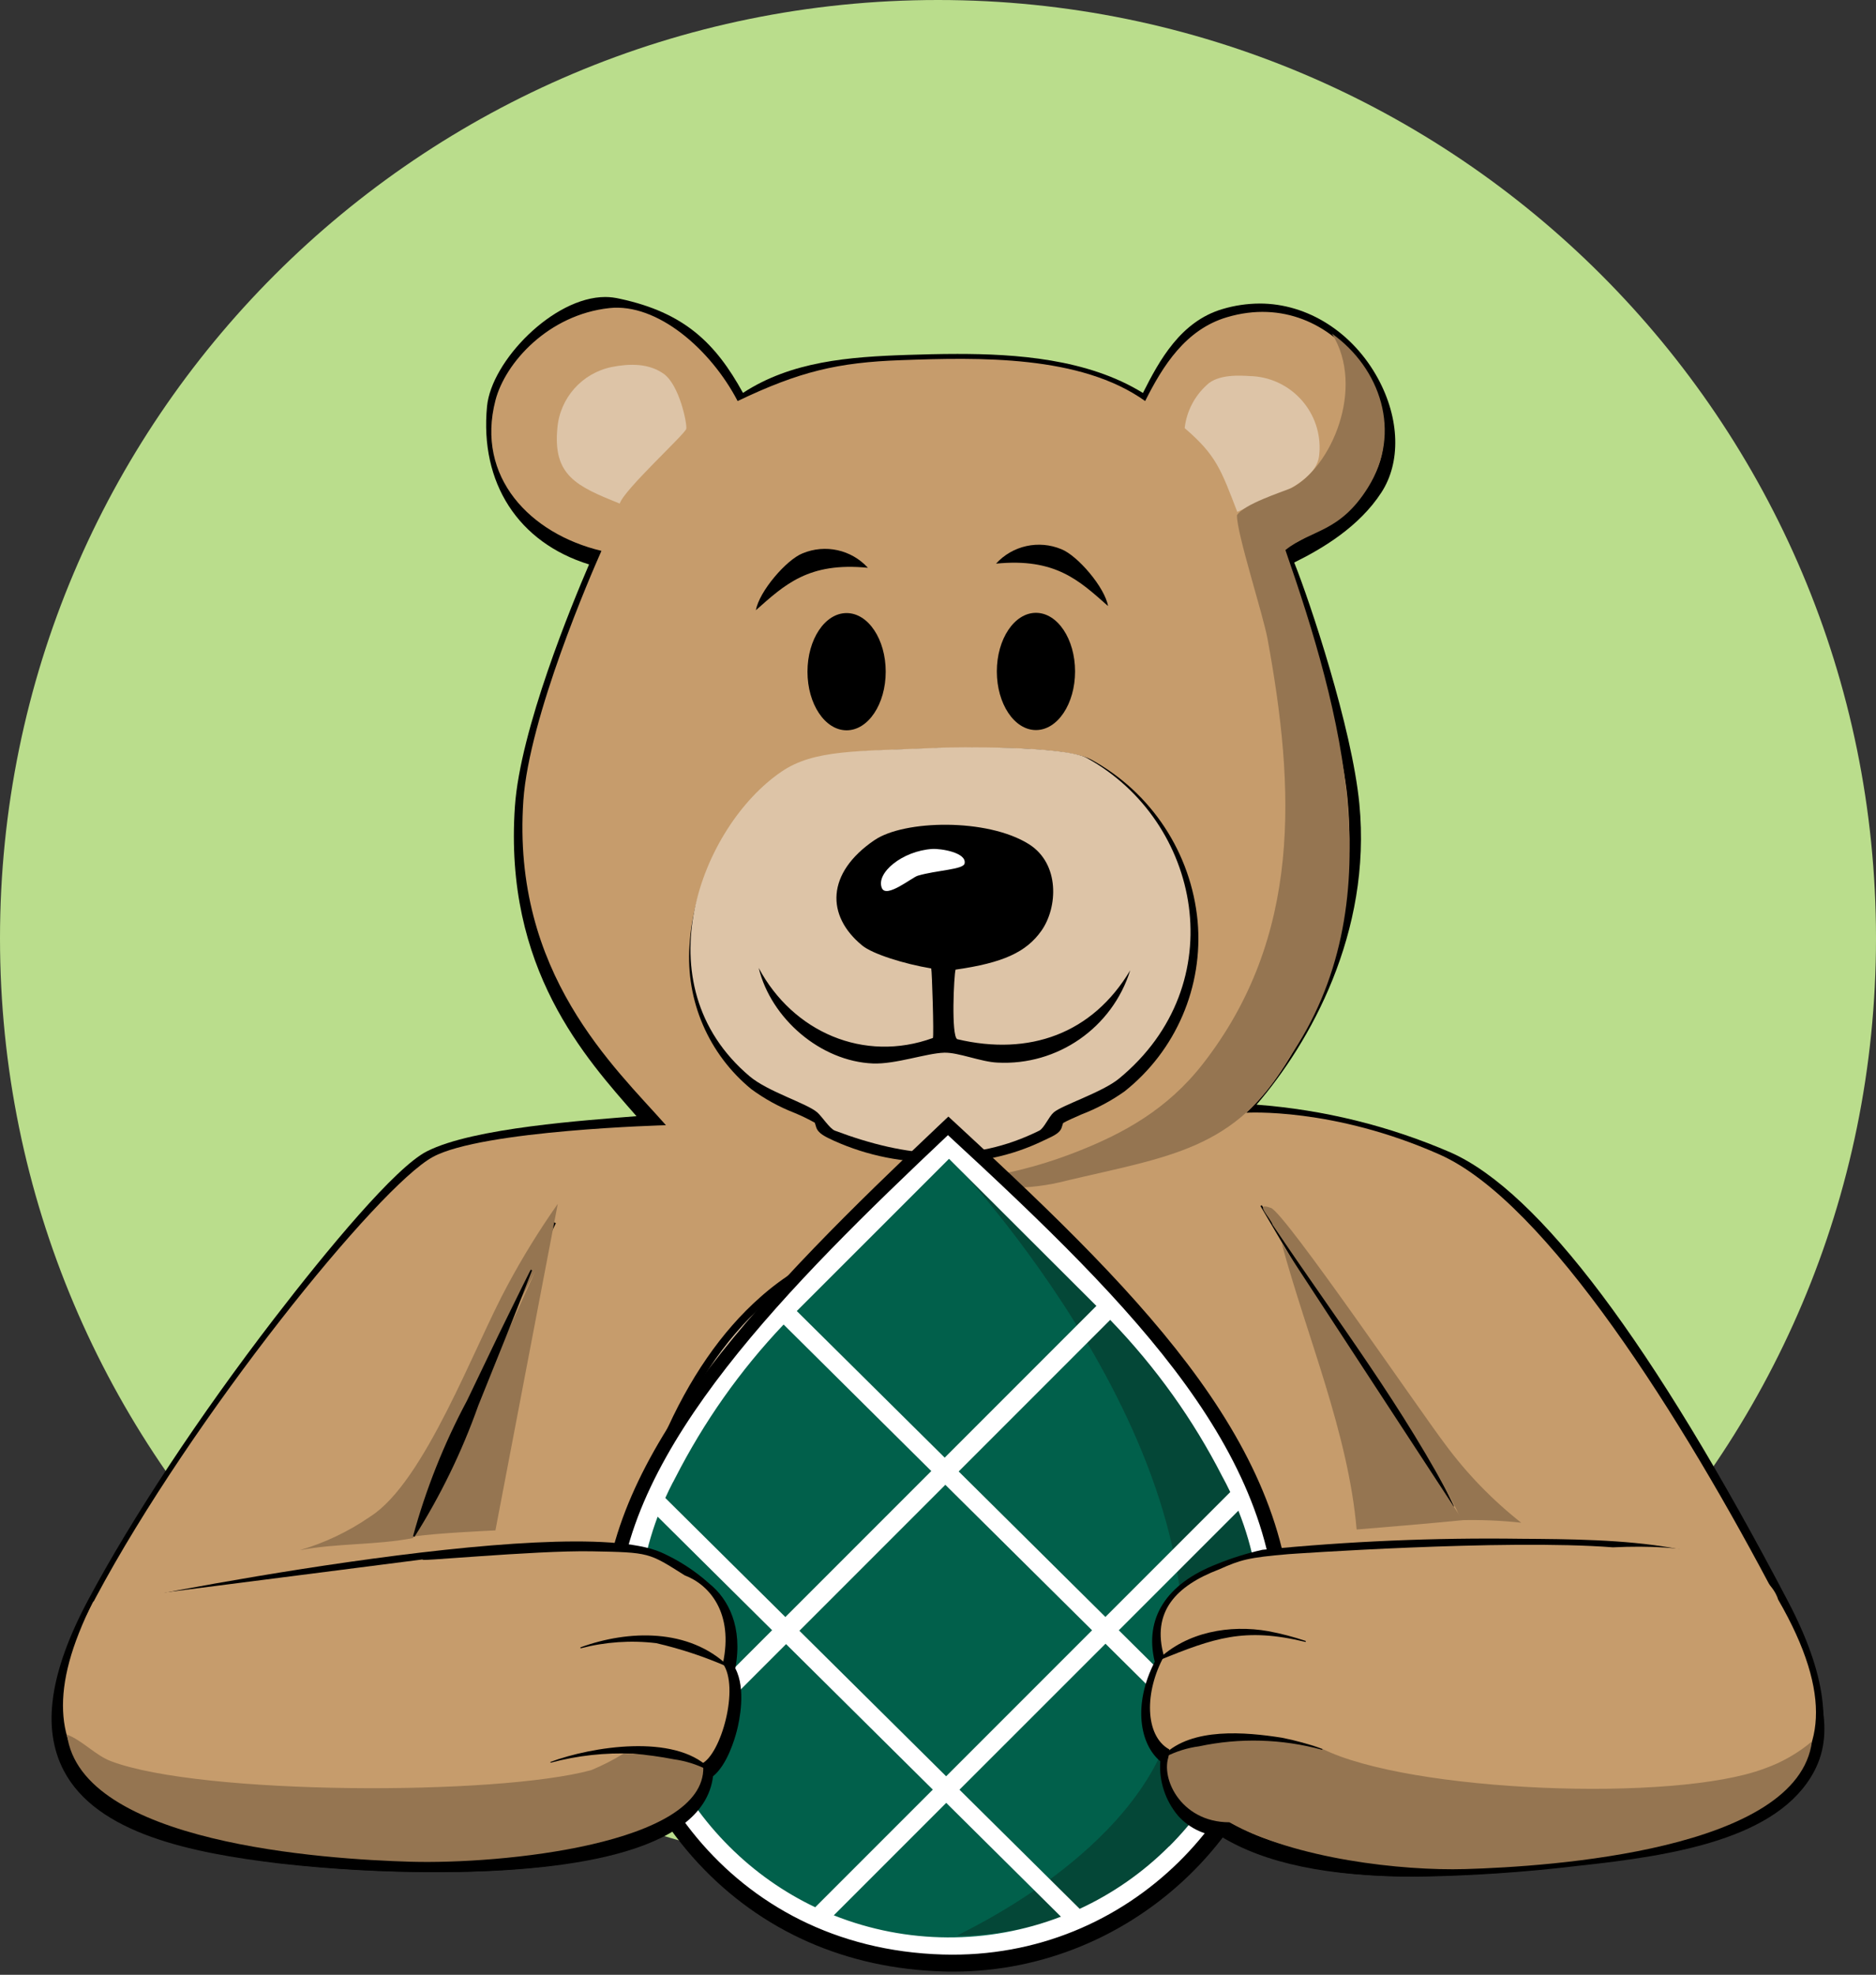 <?xml version="1.0" encoding="UTF-8"?>
<svg xmlns="http://www.w3.org/2000/svg" id="Ebene_1" version="1.1" viewBox="0 0 235 247.29">
  <rect x="0" y="0" width="235" height="247.29" fill="#333333" stroke="none"/>
  <defs>
    <style>
      .st0, .st1 {
        fill: none;
      }

      .st2 {
        fill: #c69c6c;
      }

      .st3 {
        fill: #badd8c;
      }

      .st4 {
        fill: #01604b;
      }

      .st5 {
        fill: #957551;
      }

      .st6 {
        fill: #ddc4a7;
      }

      .st7 {
        fill: #fff;
      }

      .st1 {
        stroke: #000;
        stroke-miterlimit: 10;
      }

      .st8 {
        fill: #044737;
      }
    </style>
  </defs>
  <path id="Pfad_2017" class="st3" d="M117.5,0c64.89,0,117.5,52.61,117.5,117.5s-52.61,117.5-117.5,117.5S0,182.39,0,117.5,52.61,0,117.5,0Z"></path>
  <path id="Pfad_1972" d="M177.14,234.99c-10.75,0-18.68-1.65-24.2-5.03-2.21,0-4.33-.94-5.8-2.59-1.6-1.89-2.4-4.34-2.22-6.81-2.55-2.1-3.47-7.08-.7-12.46-1.32-5.44,1.43-9.77,7.8-12.24.65-.4,1.33-.76,2.03-1.08-20.24.61-56.32,1.97-65.66,3.51,2.44,1.95,4.25,5.46,3.29,10.64,1.38,2.58.51,6.59.19,7.82-.27,1.04-1.22,4.26-2.98,5.68-1.23,9.9-19.35,12-34.53,12h0c-6.46,0-12.92-.36-19.34-1.08-11.06-1.32-22.91-3.73-27.04-11.64-2.77-5.32-1.76-12.32,3.08-21.39,5.46-10.24,13.94-23.06,23.27-35.19,6.72-8.73,15.2-18.95,19.13-20.95,5.86-2.99,20.15-3.9,26.27-4.41-6.37-7.27-16.63-18.43-15.23-38.77.66-9.66,7.15-25.35,9.29-30.32-8.85-2.73-13.71-10.19-12.78-19.81.55-5.65,8.3-13.68,14.82-13.68.63,0,1.25.09,1.86.23,8,1.73,11.93,5.5,15.38,11.78,6.05-3.95,13.23-4.52,20.66-4.76,1.83-.06,4.01-.12,6.2-.12,7.24,0,16.29.58,23.24,4.89,2.08-4.14,4.75-8.96,9.94-10.5,1.52-.46,3.1-.69,4.69-.7,6,0,11.68,3.61,14.83,9.42,2.71,5,2.87,10.46.41,14.24-2.77,4.27-7.34,7.01-10.92,8.77,1.93,4.79,7.24,20.68,8.16,30.22,1.57,16.13-6.18,29.91-12.88,37.67,8.39.63,16.61,2.65,24.33,5.99,11.08,4.92,25.3,23.86,42.28,56.27,4.71,9,5.63,15.94,2.8,21.22-4.52,8.46-17.65,10.53-29.61,11.81-6.66.8-13.36,1.25-20.06,1.35"></path>
  <path id="Pfad_1973" class="st2" d="M174.4,202.9s3.22-10.55,2.71-10.3c-.43.21-7.98-.39-9.59-.28-5.59.38-11.02,1.27-15.14,3.84-5.41,2.06-8.6,5.68-7,11.24-2.44,4.42-2.44,9.95.67,11.67-.56,4.65,2.2,8.91,7.04,8.75,11.13,7.08,31.2,5.04,43.76,3.7,19.64-2.1,38.78-6.39,25.81-31.17-11.87-22.67-28.92-49.82-42.31-55.77s-24.23-5.24-24.23-5.24c6.38-5.95,14.45-21.04,12.67-39.39-1.02-10.47-7.54-29.08-8.55-30.97,4.18-1.95,8.79-4.66,11.51-8.85,5.53-8.5-4.13-24.53-18.04-20.41-5.2,1.53-8.06,6.11-10.26,10.5-8.09-5.79-20.84-5.47-30.56-5.12-7.94.28-12.75,1.42-20.49,5.12-3.4-6.52-10.09-12.29-16.07-11.64-7.6.82-13.04,6.8-14.27,11.56-2.49,9.61,4.35,16.71,13.28,18.84-1.29,2.9-9.06,20.79-9.78,31.25-1.49,21.68,11.48,33.44,17.86,40.67,0,0-23,.61-29.19,3.97-6.8,3.68-30.19,32.6-42.25,55.2-12.47,23.38,3.28,28.82,22.99,31.17,13.52,1.61,51.86,3.33,52.5-10.38,2.44-1.17,4.78-9.57,2.66-12.54,1.38-6.38-1.7-9.88-4.78-11.05-3.17-2.93-15.12-4.67-15.12-4.67,0,0,11.16,35.26,13.5,34.8.31-.06,14.69,7.54,34.31,7.87,24.39-.67,22.22-4.87,34.19-7.53,13.1-2.91,16.98-25.14,22.19-24.83"></path>
  <path id="Pfad_1974" class="st6" d="M76.62,45.96c2.26-.45,4.65-.48,6.52.85,1.98,1.42,2.94,6.25,2.83,6.88s-7.8,7.62-8.34,9.37c-5.39-2.17-8.38-3.49-7.81-9.45.32-3.78,3.09-6.89,6.8-7.65"></path>
  <path id="Pfad_1975" class="st6" d="M156.55,47.09c4.95.12,8.87,4.22,8.75,9.17,0,.2-.02.41-.04.61-.21,3.97-7.58,5.95-10.27,7.23-2.05-5.31-2.62-7.08-6.59-10.49.23-2.07,1.22-3.99,2.76-5.39,1.42-1.42,4.36-1.19,5.38-1.13"></path>
  <path id="Pfad_1976" d="M110.95,84.11c0,4.05-2.19,7.34-4.9,7.34s-4.9-3.29-4.9-7.34,2.19-7.34,4.9-7.34,4.9,3.29,4.9,7.34"></path>
  <path id="Pfad_1977" d="M134.67,84.08c0,4.05-2.19,7.34-4.9,7.34s-4.9-3.29-4.9-7.34,2.19-7.34,4.9-7.34,4.9,3.29,4.9,7.34"></path>
  <line id="Linie_33" class="st0" x1="69.18" y1="152.95" x2="50.69" y2="191.21"></line>
  <line id="Linie_34" class="st1" x1="69.18" y1="152.95" x2="50.69" y2="191.21"></line>
  <line id="Linie_35" class="st0" x1="157.96" y1="150.96" x2="182.05" y2="188.66"></line>
  <path id="Pfad_1978" d="M158.05,150.92c3.18,4.59,9.5,13.85,12.61,18.49,4.41,6.04,8.25,12.47,11.48,19.21l-.16.1c-4.76-5.76-8.98-11.95-12.61-18.49-2.9-4.76-8.66-14.4-11.48-19.21l.16-.1"></path>
  <path id="Pfad_1979" class="st6" d="M76.99,205.41c.96-8.67,3.16-17.16,6.54-25.2,7.21-16.57,18.71-25.34,33.26-25.34h.22c15.41.09,27.3,8.5,34.37,24.32,3.3,7.64,5.35,15.75,6.07,24.04l-7.21,21.68s-10.59,10.37-30.99,10.59-35.19-8.6-35.19-8.6l-7.08-21.48h.01Z"></path>
  <path id="Pfad_1980" d="M116.79,155.36h.22c37.2.22,39.96,47.91,39.96,47.91l-39.38,1.08-40.12,1.1s4.23-50.09,39.32-50.09M116.79,154.39h0c-7.95-.11-15.65,2.77-21.58,8.07-4.82,4.25-8.9,10.16-12.12,17.56-3.4,8.09-5.61,16.63-6.58,25.35l-.09,1.07,1.07-.03,79.5-2.19.99-.03-.06-.99c-.7-8.35-2.77-16.53-6.11-24.21-2.72-6.48-6.92-12.23-12.26-16.81-6.36-5.17-14.34-7.93-22.54-7.8h-.22Z"></path>
  <path id="Pfad_1981" class="st5" d="M62.06,191.64c-1.28.07-7.01.32-10.1.74l15.11-33.24c-5.44,10.77-11.59,21.91-15.32,33.46-4.71.91-9.5.62-14.2,1.52,3.14-.92,6.12-2.34,8.81-4.2,6.84-4.29,13.05-21.34,17.21-28.96,1.89-3.53,4-6.94,6.3-10.21l-7.81,40.89h0Z"></path>
  <path id="Pfad_1982" class="st5" d="M169.94,191.53c-1.04-12.08-6.26-24.26-9.39-35.84l22.67,34.67c-3.08.32-11.56,1.04-13.29,1.17"></path>
  <path id="Pfad_1983" class="st5" d="M190.56,190.68c-2.51-.28-5.03-.38-7.55-.32l-.53-1.27c-6.69-12.95-14.96-23.65-23.06-35.71-.28-.91-2.45-2.93-.21-2.12,1.76.63,18.81,25.64,21.79,29.55,2.73,3.71,5.95,7.03,9.57,9.88"></path>
  <path id="Pfad_1984" d="M163.12,205.61c-7.69-1.86-11.42-.52-18.45,2.33l-.06-.1c3.63-3.49,9.01-4.43,13.84-3.58,1.59.3,3.16.71,4.7,1.23l-.03.11h0Z"></path>
  <path id="Pfad_1985" d="M165.19,219.11c-5.03-1.37-10.31-1.52-15.41-.43-1.46.19-2.88.64-4.2,1.31-.17.1-.29.26-.34.45l-.11.02c-.04-.25.04-.51.22-.69,3.55-3.49,10.26-2.88,14.8-2.17,1.73.34,3.43.81,5.09,1.42l-.04.11v-.02h-.01Z"></path>
  <path id="Pfad_1986" class="st5" d="M77.69,219.59c3.4.21,7.86.11,9.99,1.7.21,9.67-25.28,12.17-36.7,11.84-10.74-.31-41.17-2.26-42.9-15.88,1.93.73,3.46,2.55,5.41,3.29,11.26,4.27,48.41,4.33,60.16,1.12,1.4-.58,2.76-1.27,4.05-2.07"></path>
  <path id="Pfad_1987" class="st5" d="M134.87,144.23c5.83-2.28,11.35-5.29,15.81-11.01,12.46-15.98,11.53-34.53,8.11-53.16-.59-3.22-3.87-13.23-3.84-15.54.85-1.38,5.6-2.9,6.8-3.4,5-2.55,9.33-12.55,5.1-19.34,6.03,4.29,8.85,12.33,4.52,19.26-3.57,5.72-7.1,5.23-10.35,7.84,7.01,20.19,13.71,44.41.41,63.67-6.59,11.41-15.02,12.26-27.85,15.3-4.53,1.18-9.29,1.18-13.82,0-2.08-.29,4.55.51,15.09-3.61"></path>
  <path id="Pfad_1988" d="M72.28,206.29c6.05-2.21,13.62-2.4,18.54,2.35l-.06.1c-2.9-1.27-5.9-2.26-8.98-2.98-3.17-.38-6.38-.16-9.47.65l-.03-.11h0Z"></path>
  <path id="Pfad_1989" d="M68.51,220.64c5.25-1.95,15.52-3.56,19.89.75.18.19.26.44.22.69l-.11-.02c-.05-.19-.17-.35-.34-.45-1.32-.67-2.74-1.11-4.2-1.31-1.68-.33-3.38-.56-5.09-.7-3.48-.15-6.96.23-10.32,1.13l-.04-.11"></path>
  <line id="Linie_36" class="st0" x1="66.56" y1="159.04" x2="51.82" y2="192.41"></line>
  <path id="Pfad_1990" d="M66.65,159.08c-1.88,4.92-4.75,12-6.75,16.96-2.04,5.75-4.72,11.26-7.98,16.41l-.18-.08c1.61-5.89,3.87-11.58,6.75-16.96l3.95-8.23c1.35-2.73,2.67-5.47,4.04-8.19l.18.08h-.01Z"></path>
  <path id="Pfad_1991" d="M117.86,145.51c-4.61.14-9.19-.77-13.39-2.66-1.07-.5-2-.91-2.24-1.73-.05-.16-.11-.39-.16-.53-.82-.46-1.67-.87-2.54-1.23-1.93-.75-3.75-1.75-5.41-2.97-5.34-4.37-8.23-11.06-7.75-17.94.43-8.32,5.24-17.2,11.71-21.6,3.82-2.6,8.41-2.76,16.01-3.03,1.16-.04,2.39-.08,3.71-.14.65-.03,2.17-.06,3.96-.06,8.1,0,13.13.51,14.95,1.51,7.52,4.11,12.51,11.69,13.31,20.22.73,8.2-2.71,16.22-9.17,21.33-1.67,1.18-3.49,2.15-5.4,2.88-.79.35-1.85.81-2.28,1.07-.05.15-.12.38-.17.54-.25.84-1.37,1.2-2.38,1.7-3.97,1.91-8.35,2.83-12.75,2.66"></path>
  <path id="Pfad_1992" class="st6" d="M117.43,93.64c2.06-.09,15.87-.28,18.71,1.28,14.31,7.87,18.43,28.31,4.03,40.15-2.1,1.72-7.13,3.32-8.18,4.23-.6.52-1.21,1.99-1.8,2.28-8.4,4.17-16.58,3.4-25.61,0-.64-.24-1.6-1.75-2.2-2.28-1.3-1.14-6.18-2.59-8.46-4.51-13.74-11.59-6.04-31.35,3.97-38.16,4.08-2.78,9.35-2.55,19.56-2.98"></path>
  <path id="Pfad_1993" d="M109.57,105.19c3.68-2.51,14.1-2.76,19.32.52,3.89,2.45,3.63,7.93,1.55,10.86-1.9,2.67-4.79,4-10.74,4.85-.2.61-.57,8.29.21,8.71,9.02,2.14,16.94-.68,21.67-8.63-2.25,7.2-9.1,11.96-16.64,11.56-2.08-.09-4.88-1.29-6.66-1.24-2.27.07-6.08,1.46-8.93,1.35-6.57-.27-12.77-5.63-14.31-11.96,4.28,8.02,13.18,11.91,21.82,8.77.14-.29-.11-8.41-.21-8.71-3.4-.57-7.33-1.8-8.64-2.87-4.55-3.72-4.53-9.08,1.55-13.21"></path>
  <path id="Pfad_1994" class="st7" d="M116.77,106.31c1.05-.07,4.35.44,4.06,1.82-.16.77-3.46.82-5.87,1.53-.71.21-3.93,2.87-4.49,1.55-.79-1.89,2.57-4.66,6.3-4.9"></path>
  <path id="Pfad_1995" class="st5" d="M155.55,217.57c-3.68.28-7.23.67-9.35,2.27-.93,3.54,1.56,7.79,7.37,8.36,8.21,4.61,21.68,6.09,29.53,5.86,10.74-.31,41.43-2.16,43.16-15.78-1.93.73-3.72,2.45-5.67,3.19-11.26,4.27-44.94,3.1-55.83-2.34-2.27-1.13-6.8-1.28-9.21-1.56"></path>
  <g>
    <path id="Pfad_1996" d="M100.54,69.29c2.84-1.18,6.11-.46,8.18,1.81-7.44-.74-10.42,2.12-14.03,5.31.4-2.33,3.8-6.31,5.85-7.12"></path>
    <path id="Pfad_1997" d="M132.95,68.77c-2.84-1.18-6.11-.46-8.18,1.81,7.44-.74,10.42,2.12,14.03,5.31-.4-2.33-3.8-6.31-5.85-7.12"></path>
  </g>
  <g>
    <path d="M119.42,246.89c-.42,0-.85,0-1.28-.02-12.18-.35-22.79-5.05-30.7-13.58-7.94-8.57-12.36-20.49-11.82-31.89.95-20.08,20.37-40.02,41.91-60.38l1.27-1.2,1.29,1.19c24.06,22.17,42.41,41.02,41.77,64.74-.61,22.69-19.66,41.14-42.45,41.14h.01Z"></path>
    <path class="st4" d="M119.95,243.11c-.39,0-.79,0-1.19-.02-11.32-.33-21.19-4.69-28.54-12.63-7.38-7.97-11.49-19.05-10.99-29.65.88-18.67,18.94-37.21,38.97-56.14l1.18-1.12,1.2,1.1c22.37,20.62,39.43,38.14,38.84,60.2-.57,21.09-18.27,38.25-39.46,38.25h-.01Z"></path>
    <path class="st8" d="M119.9,242.39c-.38,0,22.75-10.08,27.06-27.06,8.23-32.38-27.62-69.95-27.62-69.95l1.17,1.07c21.8,20.09,38.42,37.16,37.85,58.66-.56,20.55-17.8,37.27-38.45,37.27h0Z"></path>
    <path class="st7" d="M118.75,142.14c-19.81,18.71-40.38,39.16-41.33,59.1-.94,19.81,13.72,42.73,40.7,43.51,23.59.68,41.23-18.46,41.79-39.3.62-23.08-17.31-41.33-41.17-63.31h.01ZM153.05,184.77c.37.68.73,1.37,1.06,2.07l-15.64,15.64-18.38-18.22,18.98-18.98c5.8,6.01,10.42,12.55,13.98,19.49h0ZM136.8,204.15l-18.28,18.28-18.38-18.22,18.28-18.28,18.38,18.22ZM118.88,145.11l18.46,18.42-19,19-18.53-18.36s19.07-19.06,19.07-19.06ZM84.31,185.6l.27-.52c3.58-7,8.07-13.42,13.58-19.22l18.5,18.35-18.28,18.28-15.04-14.91c.3-.67.62-1.33.96-1.98h.01ZM82.38,189.92l14.34,14.22-14.02,14.02c-3.62-9.03-3.73-19.15-.32-28.24ZM91.32,231.19c-3.18-3.18-5.7-6.77-7.55-10.61l14.7-14.7,18.38,18.22-14.73,14.73c-3.91-1.86-7.57-4.41-10.8-7.64h0ZM104.45,239.84l14.08-14.08,14.37,14.25c-9.14,3.52-19.35,3.46-28.46-.17h.01ZM146.46,231.19c-3.35,3.35-7.15,5.96-11.21,7.84l-15.06-14.92,18.29-18.28,15.33,15.19c-1.83,3.68-4.27,7.11-7.34,10.18h-.01ZM154.85,218.73l-14.7-14.58,14.98-14.98c3.78,9.47,3.68,20.14-.27,29.56h0Z"></path>
  </g>
  <g>
    <path id="Pfad_2007" d="M11.37,201.41c-4.94,9.03-5.73,14.99-2.95,20.3,4.13,7.91,15.99,10.32,27.04,11.64,6.42.72,12.88,1.08,19.34,1.08h0c15.17,0,33.3-2.1,34.52-12,1.76-1.42,2.71-4.64,2.98-5.69.32-1.23,1.18-5.24-.19-7.82.96-5.18-.85-8.69-3.29-10.64-1.79-1.61-3.83-2.92-6.03-3.9-11.97-5.17-68.29,6.05-71.42,7.01"></path>
    <path id="Pfad_2009" class="st2" d="M11.68,200.56c-11.16,21.89,4,28.33,23.71,30.68,13.52,1.61,51.86,3.33,52.5-10.38,2.44-1.17,4.78-9.57,2.66-12.54,1.38-6.38-1.7-9.88-4.78-11.05-4.54-2.87-4.39-2.87-11.62-3.01s-23.35,1.46-21.01.99"></path>
    <path id="Pfad_2013" class="st5" d="M78.11,219.59c3.4.21,7.86.11,9.99,1.7.21,9.67-25.28,12.17-36.7,11.84-10.74-.31-41.27-2.3-43.01-15.92,1.93.73,3.56,2.59,5.51,3.33,11.26,4.27,48.41,4.33,60.16,1.12,1.4-.58,2.76-1.27,4.05-2.07"></path>
    <path id="Pfad_2014" d="M72.7,206.29c6.05-2.21,13.62-2.4,18.54,2.35l-.06.1c-2.9-1.27-5.9-2.27-8.98-2.98-3.17-.38-6.38-.16-9.47.65l-.03-.11h0Z"></path>
    <path id="Pfad_2015" d="M68.93,220.64c5.25-1.95,15.52-3.56,19.89.75.18.19.26.44.22.69l-.11-.02c-.05-.19-.17-.35-.34-.45-1.32-.67-2.74-1.11-4.2-1.31-1.68-.33-3.38-.56-5.09-.7-3.48-.15-6.96.23-10.32,1.13l-.04-.11"></path>
  </g>
  <g>
    <path id="Pfad_2008" d="M223.29,201.2c4.78,8.96,6.77,15.35,3.95,20.64-4.52,8.46-17.65,10.53-29.61,11.81-6.66.8-13.36,1.25-20.06,1.35-10.75,0-18.68-1.65-24.2-5.04-2.21,0-4.33-.94-5.8-2.59-1.6-1.9-2.4-4.34-2.22-6.82-2.55-2.1-3.47-7.08-.7-12.46-1.32-5.44,1.43-9.77,7.8-12.24,1.84-.75,3.75-1.35,5.69-1.78,10.77-1.07,21.59-1.53,32.42-1.38,11.8.08,27.84.16,32.73,8.5"></path>
    <path id="Pfad_2010" class="st2" d="M161.43,194.61c-5.1.43-6.04.72-8.71,1.91-5.41,2.06-8.5,5.31-6.91,10.88-2.44,4.42-2.44,9.95.67,11.67-.56,4.65,2.2,8.91,7.04,8.75,11.13,7.08,31.2,5.04,43.77,3.7,19.64-2.1,39.54-6.87,25.44-31.24,0,0-1.63-7.44-20.69-6.52-13.6-1.06-40.6.85-40.6.85"></path>
    <path id="Pfad_2011" d="M163.55,205.61c-7.69-1.86-11.42-.52-18.45,2.33l-.06-.1c3.63-3.49,9.01-4.43,13.84-3.58,1.59.3,3.16.71,4.7,1.23l-.03.11h0Z"></path>
    <path id="Pfad_2016" class="st5" d="M155.49,217.43c-3.68.28-6.09-.28-8.93,2.12-1.42,2.76,1.2,8.64,7.44,8.64,8.21,4.61,21.68,6.09,29.53,5.86,10.74-.31,41.71-2.37,43.45-15.99-1.76,1.48-3.78,2.64-5.95,3.4-11.26,4.27-44.52,2.96-55.41-2.48-2.27-1.13-7.72-1.28-10.13-1.56"></path>
    <path id="Pfad_2012" d="M165.61,219.11c-5.03-1.37-10.31-1.52-15.41-.43-1.46.19-2.88.64-4.2,1.31-.17.1-.29.26-.34.45l-.11.02c-.04-.25.04-.51.22-.69,3.55-3.49,10.26-2.88,14.8-2.17,1.73.34,3.43.81,5.09,1.42l-.04.11v-.02h-.01Z"></path>
  </g>
</svg>
